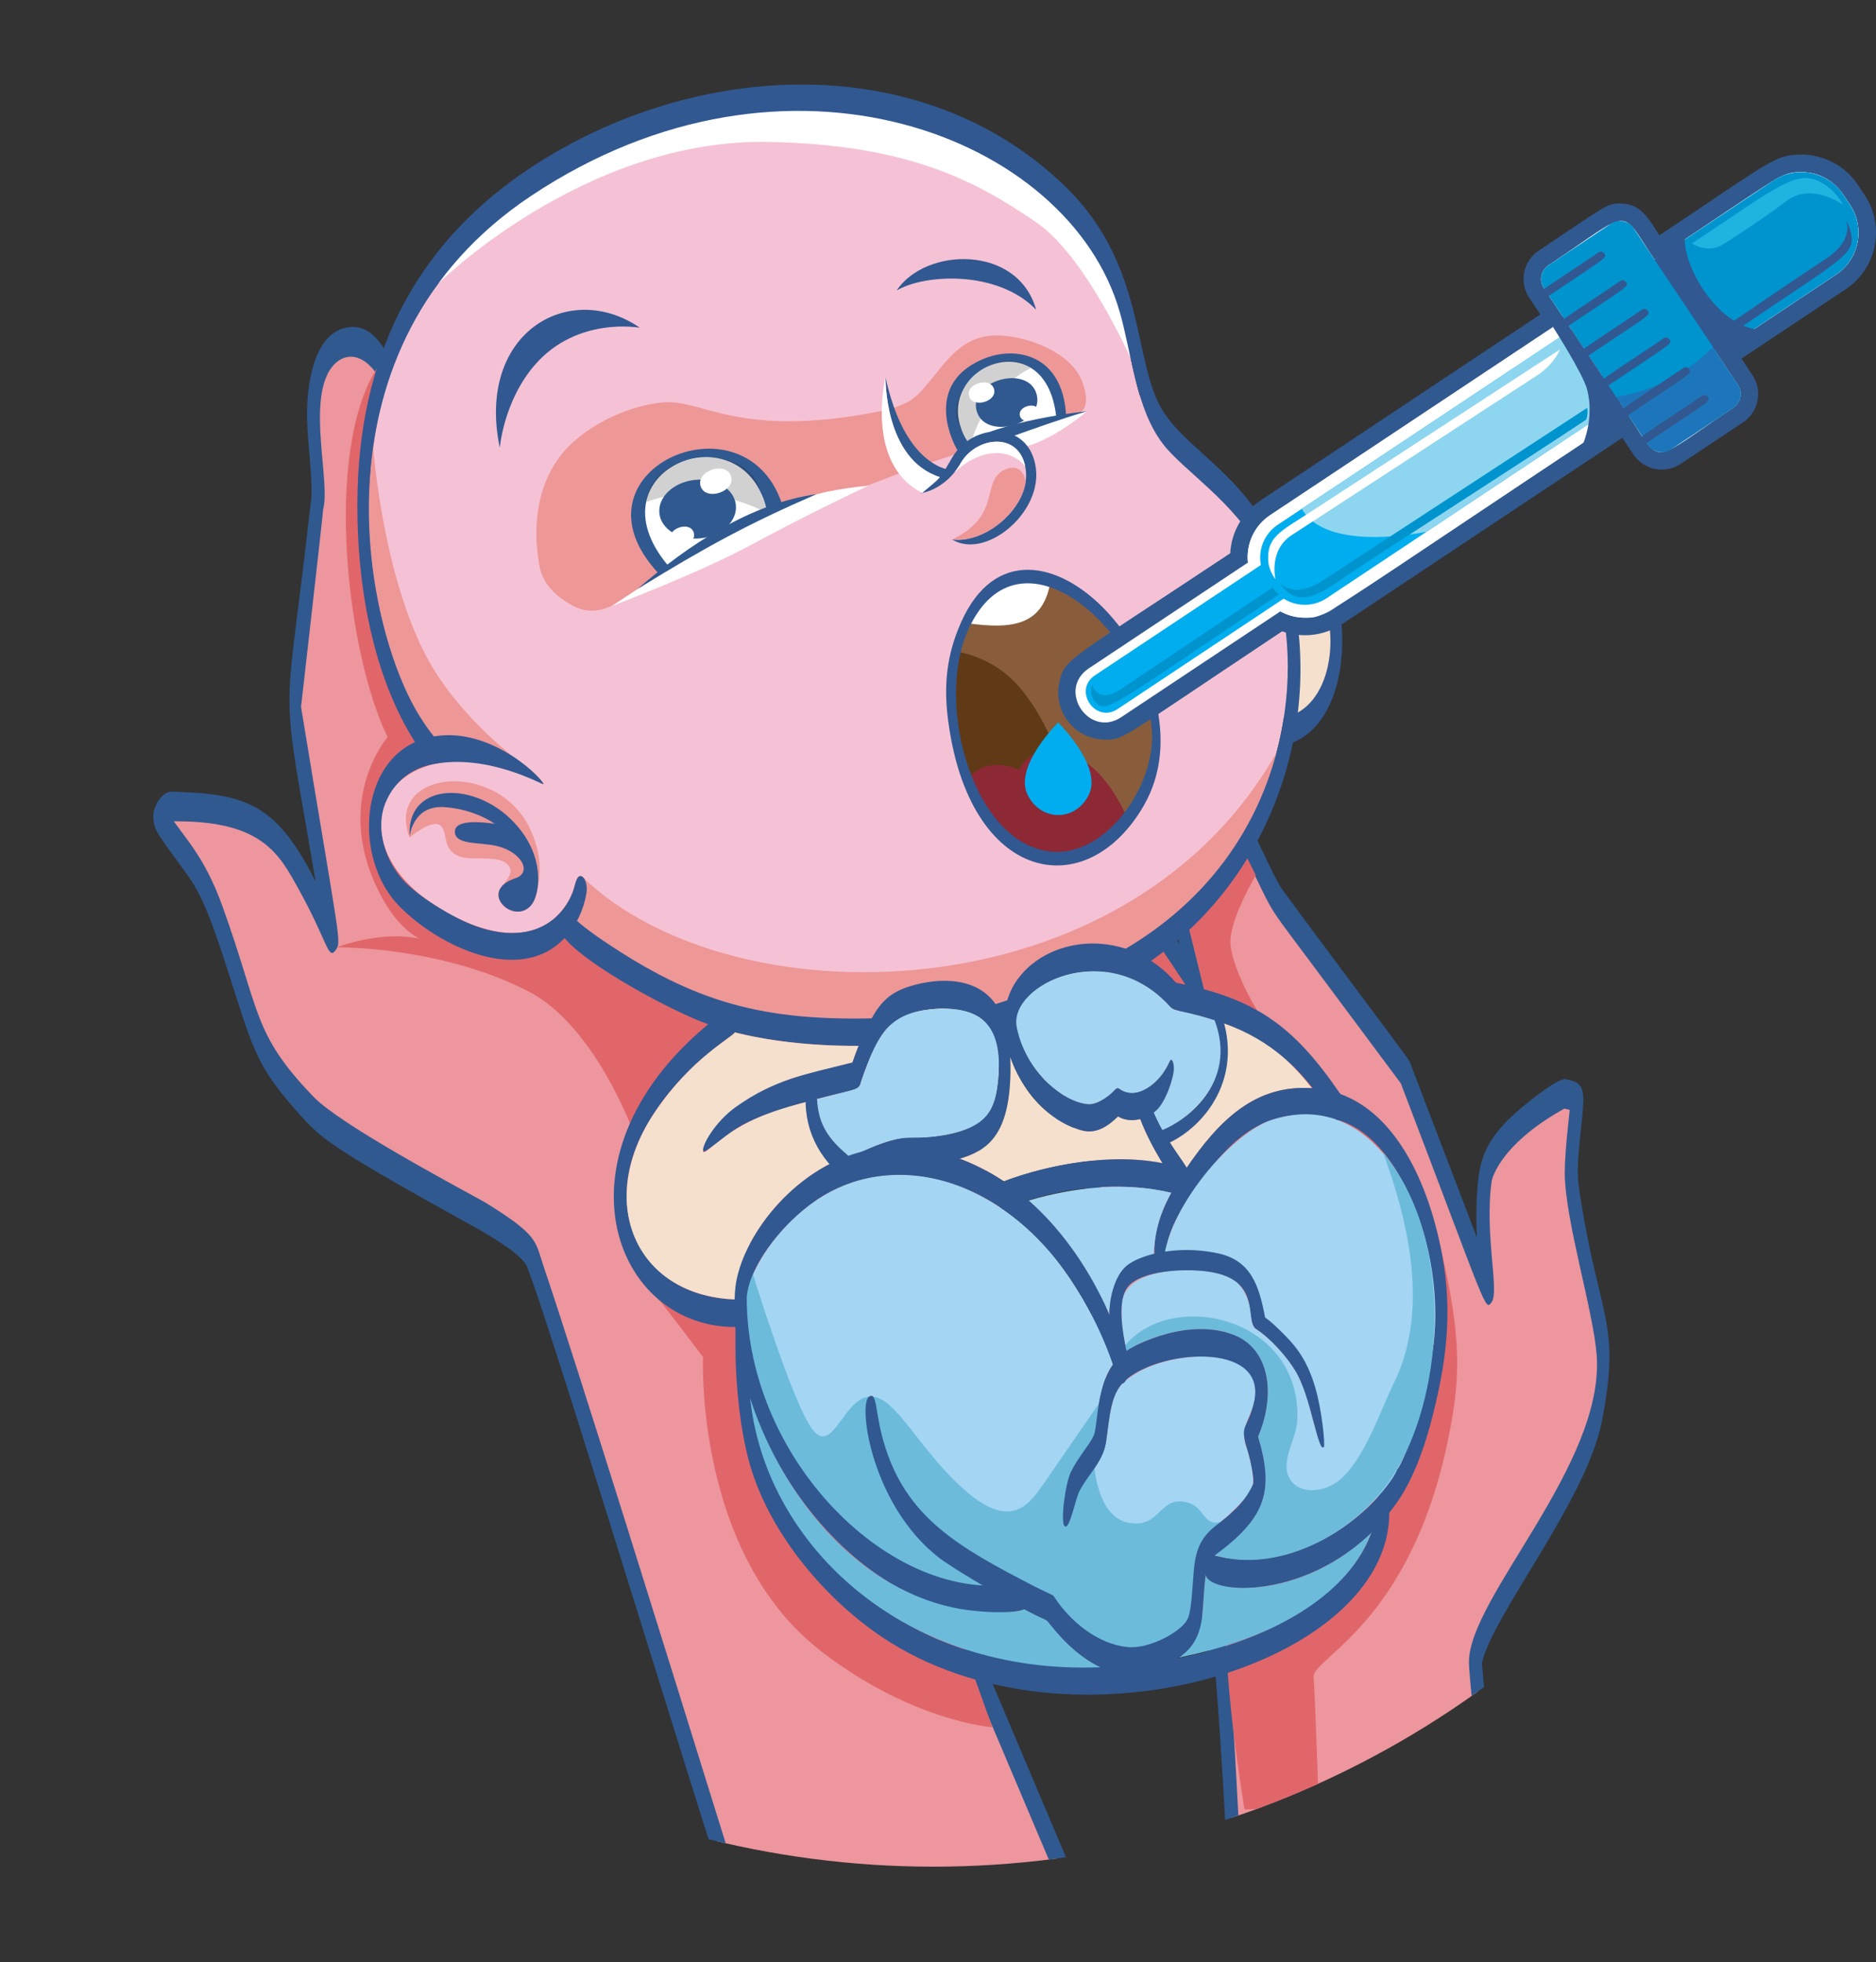 <?xml version="1.0" encoding="UTF-8"?><svg id="Layer_1" xmlns="http://www.w3.org/2000/svg" xmlns:xlink="http://www.w3.org/1999/xlink" viewBox="0 0 683.33 714.86"><rect x="0" y="0" width="683.33" height="714.86" fill="#333333" stroke="none"/><defs><style>.cls-1{fill:#fff;}.cls-2{fill:#f4e0cd;}.cls-3{fill:#1fb3e0;}.cls-4{fill:#1e1c1a;opacity:.2;}.cls-5{fill:#f5c2d5;}.cls-6{fill:#ee9797;}.cls-7{fill:#6cbbdb;}.cls-8{fill:#8ed6f0;}.cls-9{fill:#8d2835;}.cls-10{fill:#a4d5f2;}.cls-11{fill:#305990;}.cls-12{fill:#1d76bb;}.cls-13{fill:#ed969d;}.cls-14{fill:#00adee;}.cls-15{clip-path:url(#clippath);}.cls-16{fill:#895d3b;}.cls-17{fill:#315891;}.cls-18{fill:#603a17;}.cls-19{fill:none;}.cls-20{fill:#e1666a;}.cls-21{fill:#0094ce;}</style><clipPath id="clippath"><circle class="cls-19" cx="340.02" cy="340.02" r="340.02"/></clipPath></defs><g><g class="cls-15"><g><g><path class="cls-13" d="m572.3,427.44c-.02-10.21,2.67-26.56,1.89-27.4-.78-.83-4.57-1.68-4.57-1.68,0,0-26.25,14.28-28.62,30.36-2.13,14.5.5,36.8,1.03,41.04l-30.34-79.37-45.05-60.48c-5.46-5.15-18.83-50.45-37.92-45.06-7.07,1.99-11.19,12.86-3.68,34.31,6.8,19.45,4.3,14.45,14.59,56.27,0,0-2.75-12.29-11.37-26.8-9.12-15.37-11.9-20-17-16.73-4.93,3.16-15.68,14.69-8.5,33.6,12.73,33.5,23.73,52.27,9.19,28.93-17.62-28.3-42.8-18.22-21.23,22.81,9.74,18.54,11.24,12.56,9.14,96.23,0,0,1.34,42.43,11.22,58.28,8.01,12.85,30.81,23.25,32.72,27.38,1.91,4.13,7.34,110.34,7.34,110.34h97.87s-11.91-97.6-11.62-104.35c.54-12.26,31.89-56.74,40.21-76.43,4.19-9.92,6.02-28.05,6.29-33.42.59-12.05-11.58-52.46-11.61-67.82Z"/><path class="cls-11" d="m574.68,427.44c.02-9.08,1.78-18.75,2.03-26.01.25-7.31-2.94-7.4-6.31-8.28-2.89-.76-16.34,10.14-20.81,14.55-8.67,8.56-10.6,15.55-11.32,23.55-1.19,13.23-.17,26.78,1.49,39.94,1.32-1.75,2.65-3.5,3.97-5.25l-30.34-79.37c-.4-1.05-45.27-60.6-47.1-63.71-7.4-12.56-14.96-37.57-30.51-42.94-5.87-2.03-11.16.18-14.17,5.54-8.88,15.81,3.65,40.12,7.75,57.35.8,3.37,1.33,7.27,1.34,7.28,5.84,23.75,7.18,33.94,10.15,29.99,6.05-8.06-15.87-46.92-23.07-53.11-6.24-5.36-22.19,8.75-19.43,31.65,1.17,9.71,15.05,40.88,19.05,49.81.77-3.01,1.54-6.02,2.31-9.03.86.68.43.78-2.33-3.2-3.22-4.63-5.91-9.54-9.68-13.77-17.31-19.44-33.89-7.28-25.45,22.02,3.53,12.24,12.59,25.74,14.4,32.31,4.67,17.03-3.77,72.55,5.54,117.72,4.7,22.77,10.77,28.58,28.48,40.46,13.93,9.35,11.76,8.72,11.51,8.06-.3-.76-.53-2.46-.25-.6,1.37,9.26,3.89,53.06,3.77,50.97,3.53,59.16,2.43,61.48,5.48,61.48h97.87c4.4,0,1.93-7.91-4.93-67.77-4.19-36.51-4.32-41.27-4.34-41.19,3.72-17.37,38.1-59.27,43.71-88.14,7-36.05-.81-36.76-7.89-81.78-.33-2.1-.8-5.69-.87-7.25-.44-9.95-4.83-7.57-4.78-1.28.13,17.12,10.41,50.08,11.63,66.17,3,39.81-46.37,88.19-46.52,111.77-.06,9.06,10.6,96.44,11.71,105.51.76-2.28,1.53-4.56,2.29-6.84h-97.87c.79,1.8,1.58,3.6,2.38,5.4-6.11-119.42-5.86-113.91-12.57-118.83-17.27-12.69-27.33-15.48-32.54-32.93-9.65-32.32-4.35-62.36-5.81-108.2-.75-23.43-3.97-23.62-11.33-38.31-6.68-13.34-11.46-30.42,3.07-27.05,15.37,3.55,23.71,35.05,26.77,23.2,1.29-5.02-.23-5.72-8.16-24.57-1.68-3.98-8.31-19.85-9.49-24.29-2.32-8.71,2-17.03,8.25-21.26,1.76-1.19,2.9-1.27,4.58,0,3.08,2.31,17.84,25.7,21.3,40.93,1.37-1.82,2.74-3.63,4.1-5.45-2.32-9.43-4.64-18.87-6.96-28.3-.3-1.2.58,5.74.19.95-.92-11.3-9.3-31.21-10.85-39.75-3.17-17.41,8.05-19.71,18.33-10.22,8.02,7.41,11.99,18.23,16.69,27.79,4.99,10.15,4.13,8.41,19.18,28.63,38.08,51.13,31.97,43.01,31.76,42.45,31.62,82.73,30.75,83.48,33.21,80.2,2.99-3.98-2.69-24.85.06-44.26-.19,1.3,1.12-12.39,26.93-26.57-1.06.59.08-.05,2.83,1.31.78.48-1.18-1.06-1.11-4.14.14,2.64-2.01,16.06-2.03,26.69-.01,7.17,4.74,7.32,4.75,0Z"/></g><path class="cls-20" d="m457.4,318.87s-8.67,14.61-9.2,23.37c-.53,8.76,9.83,27.62,14.34,32.4,17.9,18.95,53.24,40.81,62.46,80.93,7.65,33.26,7.02,47.51,2.07,70.7-13.95,65.39-49.13,77.81-48.59,84.71.53,6.9,1.86,45.94,1.86,45.94,0,0-27.09,2.92-27.09,2.12,0-1.28-4.76-27.23-6.39-54.71,0,0,5.06-159.86,4.79-157.47-.18,1.64-32.74-62.57-42.37-94.92-4.43-14.87,9.59-12.66,9.59-12.66l22.97,34.54-12.66-51.36,23.37-13.42,4.86,9.82Z"/><g><path class="cls-2" d="m477.85,396.42c-20.27-1.3-33.29,11.02-45.63,29.02-7.04-10.48-9.52-14.55-11.96-20.16.29-.22,4.62-5.83,5.34-10.25.78-4.75,1.16-10.06.38-8.24-2.94,6.85-11.53,14.84-18.32,9.82-1.1-.81-1.52.81-4.43,2.93-4.54,3.32-7.28,3.9-14.53.04-12.53-6.63-17.79-19.85-18.62-26.99-1.14-11.92,28.05-30,52.36-9.49,4.58,3.86,3.71,4.42,6.34,4.98,26.13,5.53,37.48,13.49,49.07,28.34Z"/><path class="cls-7" d="m499.59,558.24c-10.04,26.94-42.07,39.92-70.25,45.63,10.54-7.33,8.12-17.25,9.83-30.04,1.63,6.52,34.3,9.68,60.42-15.59Z"/><path class="cls-17" d="m525.26,456.97c-5.11-27.56-19.25-58.81-47.41-60.55-20.54-1.32-33.73,11.44-46.12,29.74-6.56,9.73-13.03,22.09-10.81,33.82,1.5-.5,3.02-.7,4.6-.6-.02-3.47-1.11-2.69-.35-6.22h0c1.86-10.25,13.55-25.62,20.5-33.09,11.12-11.96,23.74-16.64,40.64-12.33,25.96,6.23,39.56,53.12,35.8,82.32-3.41,26.26-12.34,45.19-13.22,45.19,0,.41-5.17,7.83-5.42,7.83,0,1.82-25.39,29.75-57.01,24.43-.84-.14-3.69-.7-4.1-.9-3.59-1.17-3.81,4.74-3.19,7.21,1.93,7.73,41.41,9.16,66.86-22.61,0-.81,8.65-8.03,15.31-33.5,5.41-20.72,7.94-39.08,3.92-60.75Z"/></g><g><path class="cls-13" d="m270.92,403.98c-.43-4.53,14.04-25,14.49-40.13.56-18.66-19.64-56-19.64-56-42.8-69.38-39.59-65.84-40.55-87.75-2.03-46.36-28.85-42.31-29.83-9.02-.82,27.72-.79,5.53-6.62-29.63-6.49-39.15-32.63-32.3-26.85,27.13-13.41-45.54-12.15-37.52-15.72-55.97-4.31-22.31-13.34-29.62-20.45-27.79-18.91,4.88-8.13,51.41-10.08,58.03l-8.47,74.94,13.74,83.86c-1.67-3.93-10.62-24.52-19.77-35.98-10.14-12.7-40.01-11.82-40.01-11.82,0,0-2.84,2.63-3.1,3.75-.26,1.12,10.31,13.89,15.43,22.72,7.7,13.29,17.53,54.33,24.11,64.45,2.93,4.51,13.64,19.25,22.26,25.71,16.54,12.4,66.61,35.52,73.22,45.79,3.65,5.68,80.11,253.18,80.11,253.18l125.52-.52s-127.34-300.44-127.77-304.96Z"/><path class="cls-11" d="m273.29,403.98c-.04-.91-.17,1.38-.17,1.41,2.71-12.11,22.48-27.76,10.27-64.79-13.8-41.86-52.22-90.47-54.8-105.78-1.84-10.89.49-24.22-5.77-41.15-5.83-15.76-16.72-16.89-23.49-6.98-7.08,10.38-6.04,24.82-6.77,32.34-.2,2.09-.6,2.51.14.62,1.32.79,2.65,1.59,3.97,2.38-4.51-42.03-7.53-61.14-16.37-68.13-11.34-8.96-25.27,7.8-20.68,56.13,1.45-1.39,2.9-2.77,4.34-4.16-10.13-34.41-8.59-28.01-10.55-34.29-5.02-16.1-8.95-56.57-27.67-52.14-10.07,2.38-12.76,16.1-13.6,24.68-1.23,12.56,1.71,24.88,1.28,37.29-.16,4.6.99-9.16-.74,6.12-9.92,87.7-11.16,51.13,5.96,155.57,1.32-1.75,2.65-3.5,3.97-5.25-18.12-42.58-27.94-48.26-57.04-49.34-2.53-.09-4.37-.53-6.23,1.29-4.47,4.37-4.48,9.96-1.11,14.95,11.83,17.45,13.74,15.18,23.21,44.11,11.02,33.66,10.75,38.62,29.21,58.81,7.19,7.87,13.9,12.68,64.49,40.62,2.11,1.17,3.01-2.92,3.01-5.21-1,1.74-2.01,3.47-3.01,5.21,4.22,2.58,15.12,8.74,16.91,13.35,11.08,28.52,78.73,253.24,81.11,253.23l125.52-.52c3.31-.01,2.39-7.53,1.68-9.22-102.31-241.37-127.18-302.73-127.16-302.58-.79-6.64-5.45-4.43-4.58,2.87.84,7.05,127.56,305.4,127.54,305.36,1.2,2.84.51,3.84,2.52-7.23l-125.52.52c2.89,3.76,5.4,13.33-14.63-51.18-11.09-35.72-48.77-157-60.7-192.07-2.93-8.61-1.53-10.77-21.43-22.95-2.38-1.46-3.01,4.1-3.01,5.21,0,.04.11-.19,3.01-5.21-12.31-6.8-52.58-28.3-62.21-38.31-22.37-23.25-19.19-30.7-33.24-69.61-6.68-18.5-13.72-24.54-20.83-35.28-.57-.87-1-1.91.3,2.93-.94,5.18-1.14,4.15.47,2.37.63-.69,1.23-.74.3-.72,34.23-.86,40.41,11.7,47.8,25.06,10.16,18.37,10.52,25.47,13.12,22.01,2.45-3.27,1.89-1.22-12.36-88.17-.72-4.38-.37,1.79-.26.8.2-1.78,8.48-74.36,8.2-73.36,2.72-9.84-5.63-38.34,2.55-50.94,3.7-5.71,10.54-7.14,16.62,1.05,6.86,9.23,6.87,22.01,11.84,39.34,2.35,8.21,2.78,7.87,3.08,8.88l8.07,27.41c1.6,5.45,4.92,1.96,4.34-4.16-4.7-49.43,12.92-52,19.38-35.76,3.5,8.8,7.59,44.99,8.51,53.51.22,2.06,4.34,11.17,5.42-8.09.39-6.85.26-14.04,3.83-20.18,2.48-4.27,7.29-7.15,11.95-4.34,8.97,5.39,9.41,26.41,9.94,36.26.77,14.36,2,16.84,11.42,33.64,18.45,32.93,42.65,66.25,47.84,95.73,3.06,17.33-14.41,35.36-13.96,46.07.35,8.22,5.01,6.22,4.75,0Z"/></g><path class="cls-20" d="m139.88,143.01l-2.63-8.8c-19.59,31.14-10.64,104.72,3.94,134.34,0,0-21.06,24.11-1.76,58.97,6.41,11.59,13.43,14.47,13.43,14.47-14.39-3.13-30.1,3.11-30.1,3.11,0,0,38.06-.41,69.98,16.21,23.9,12.45,37.81,50.67,37.81,50.67l-2.36,20.33s1.23,28.73,7.21,35.56c5.98,6.82,20.68,26.55,20.68,26.55,0,0-3.2,71.6,43.25,107.33,33.09,25.46,62.11,27.49,62.11,27.49l-19.17-53.74,28.06-119.97-117.52-307.28-112.94-5.25Z"/><path class="cls-5" d="m465.28,214.97c-4.31-3-6.82-8.27-5.83-13.78-1.83-3.35-4.25-6.75-5.34-8.24-10.2-13.86-24.19-22.96-30.57-31.31-13.23-17.32-9.81-41.54-22.85-65.78-16.23-30.16-65.17-61.22-126.46-54.22-53.44,6.11-110.41,37.5-130.92,90.99-17.19,44.85-7.6,108.93,14.75,135.7,21.37-3.4,40.06,16.05,39.92,17.28-.11.93-6.49-5.24-20.33-7.5-40.99-6.69-51.73,28.8-21.9,49.86,17.95,12.66,40.81,18.91,51.59-.13,2.57-4.9,2.39-9.92,4.71-8.47,3.8,2.38.27,12.1-1.89,16.09,7.88,7.08,21.52,14.8,30.9,19.73,15.46,8.13,32.78,16.35,74.97,15.82,3.08-.04.11.1,5.61-5.94,6.47-7.09,21.88-9.37,31.61-6.39,7.03,2.15,8.95,7.38,9.59,7.07.05-.02.44-.14,1.57-.51,3.74-1.21,1.59.02,4-4.79,6.59-13.16,25.03-20.51,41.61-14.82,61.13-36.26,64.31-101.38,55.26-130.66Zm-271.47,114.33c-6.16,8.53-20.35-4.59-6.06-9.36,2.83-.94,3.14-3.19,2.35-5.87-1.55-1.7-4.93-4.87-9.31-5.89-6.09-1.42-15.09-.24-15.11-5.17-.02-4.42,9.25-3.66,14.55-2.87-4.49-3.05-10.83-5.5-18.18-6.07-11.75-.92-12.85,10.65-12.85,10.65-1.35-21,26.8-20.54,40.75-1.83,8.63,11.56,6.24,23.13,3.85,26.43Z"/><path class="cls-5" d="m459.9,199.38c-8.98-17.1-18.29-24.85-23.71-29.45-11.94-10.16-14.71-17.69-21.15-26.28,0,0,.2,14.98,8.19,25.63,6.72,8.96,38.53,32.66,39.47,65.73.12,4.13.31,28.61,4.97,26.51,0,0,4.9-24.19-.94-45.67-5.95-3.14-8.93-10.04-6.84-16.48Z"/><path class="cls-6" d="m212.05,319.37c55.78,54.26,205.67,51.15,256.94-52.8,0,0,1.02,23.92-17.89,47.6-20.73,25.95-37.93,36.99-37.93,36.99,0,0-17.5-5.23-24.86-1.31-7.36,3.91-17.98,13.44-17.98,13.44l-2.25,6.02h-6.2s-11.59-6.37-22.5-6.02c-17.34.55-14.78,2.64-22.1,14.59-17.65.04-73.55-7.13-110.34-40.22l5.1-18.28Z"/><path class="cls-6" d="m149.19,305.14c-9.22-24.52,31.46-28.71,43.71-3.55,7.75,15.91.91,27.71.91,27.71,0,0-14.13-1.09-11.82-4.98,2.32-3.9,5.89-6.46,2.73-9.56-3.16-3.11-11.89-1.44-15.96-2.38-8.52-1.96-5.12-9.32-8.41-11.7-3.29-2.38-11.17,4.47-11.17,4.47Z"/><path class="cls-17" d="m149.21,304.7s1.1-11.57,12.85-10.65c7.35.57,13.7,3.02,18.18,6.07-5.3-.79-14.57-1.55-14.55,2.87.02,4.94,9.02,3.75,15.11,5.17,9.29,2.17,13.13,9.71,6.96,11.77-14.29,4.77-.1,17.89,6.06,9.36,2.39-3.3,4.77-14.87-3.85-26.43-14.05-18.83-42.09-19.07-40.75,1.83Z"/><g><path class="cls-17" d="m464.68,192.6c-2.24-.59-4.54-.97-6.86-1.11,1.51,1.6,2.6,2.93,3.4,4.97.9-1.49,2.08-2.8,3.45-3.87Z"/><path class="cls-17" d="m484.89,210.84c-1.1,1.75-2.57,3.24-4.3,4.37,7.35,14.55,5.08,40.54-11.26,45.86-.26,1.23-.71,2.4-1.31,3.48.32,2.51-.16,4.94-1.26,7.09,22.23-3.87,26.61-39.51,18.13-60.79Z"/></g><path class="cls-17" d="m272.03,478.63c-1.97-5.82,1.55-5.16-3.02-5.21-33.58-.23-49.93-29.8-35.54-59.5,11.41-23.59,33.44-36.34,34.19-37.83,1.51-2.93.31-10.13-1.97-8.66-2.69,1.73-5.27,3.67-7.75,5.73-59.21,49-33.52,114.01,13.93,110.13-.24-1.5-.21-3.06.16-4.66Z"/><path class="cls-17" d="m506.03,551.22c0,55.52-116.58,90.89-184.71,45.19-20.57-13.79-40.18-36.92-47.71-61.32-8.16-26.46-6.71-72.49-1.19-65.71,2.21,2.63.19,9.09.19,13.94,0,.04,0,.16-.01.2-.56,11.92,0,17.25,0,18.48,2.59,43.38,29.83,76.79,65.55,93.7,55.41,26.22,149.38,6.07,162.37-40.33,2.12-7.47.44-11.42,2.95-12.27h0s0,0,0,0c2.68-.97,2.78,5.25,2.55,8.13Z"/><path class="cls-17" d="m219.68,342.68c-2.78-1.88-10.19-7.12-12.09-9.9-2.24-3.22-5.1,5.32-1.95,8.95,8.24,10.08,39.16,26.72,52.3,31.42,17.72,6.28,39.23,8.12,57.87,7.84,1.59-3.57,3.54-7.33,5.66-10.11-43.82,1.47-68.6-5.83-101.79-28.21Z"/><path class="cls-2" d="m363.39,395.06c-.99,8.24-3.53,13.38-11.89,16.46-5.86,2.17-13.19,3-18.39,2.91-6.36-.12-10.79,1.38-19.41,5.2-23.4,5.99-45.41,30.65-46.08,53.75-36.49-1.45-50.96-35.98-29-68.38,13.51-19.92,28.04-26.94,29.04-28.9,11.34,2.88,26.66,4.98,45.09,4.92-.81,2-1.56,4.02-2.25,6.07-5.45,1.37-13.92,3.58-19.23,4.98-20.6,5.44-35.54,25.75-35.16,27.24.71,2.75,7.19-9.88,33.21-16.76,25.11-6.65,23.22-5.11,24.39-8.68,1.84-5.12,4.23-12.17,8.19-17.75,7.55-10.64,30.27-11.15,36.93-3.78,5.55,6.15,5.44,15.36,4.56,22.72Z"/><path class="cls-17" d="m368.07,390.65c-.38,23-8.53,28.56-18.46,31.5-10.02,2.97-15.65,1.83-19.79,2.2-12.05,1.06-15.75,8.51-17.43,2.86-.65-2.19-.63-6.73,1.27-7.57,3.66-1.83,10.74-4.52,15.82-5.22,1.06-.15,23.66,1.45,30.86-9.39,3.94-5.94,6-24.38-1.51-32.7-6.64-7.36-29.36-6.88-36.93,3.78-4.82,6.79-8.17,17.71-8.19,17.75-1.13,3.52-.37,2.4-16.11,6.5-6.53,1.7-19.87,4.95-29.04,10.54-5.26,3.21-12.1,9.72-12.44,8.4-.52-2.02,4.35-10.65,11.97-16.07,14.16-10.08,25.57-11.9,42.42-16.15,1.82-5.41,4.34-11.36,6.99-16.1,3.46-6.15,6.89-9.49,13.9-11.66,10.94-3.38,24.47-3.29,31.22,6.48,5.01,7.24,5.6,16.14,5.46,24.85Z"/><path class="cls-10" d="m363.39,395.06c-.99,8.24-3.52,13.38-11.89,16.46-5.86,2.17-13.19,3-18.39,2.91-6.36-.12-10.81,1.38-19.41,5.2-.53.32-1.01.65-1.39,2-4.45.25-2.33.23-4.02-1.21-6.59-5.56-10.41-11.32-10.69-20.04,15.78-4.11,15.21-3,16.24-6.88,5.9-17.06,10.23-25.16,27.78-25.97,16.05-.73,24.31,6.24,21.77,27.54Z"/><path class="cls-17" d="m315.81,421.42v5.79h-6.43c-.38,1.25-1.12,2.78-2.15,1.91-11.02-9.3-15.19-20.93-13.41-34.13.79-5.86,4.61-3.32,3.84,2.4-.18,1.38-.02,3.57-.06,3.23.55,7.36,2.63,12.97,10.69,19.78,1.69,1.43-.44,1.46,4.02,1.21l3.51-.2Z"/><path class="cls-17" d="m358.64,366.78c2.26,1.97,4.21,4.76,5.5,8.54,1.3-.38,1.71-.51,3.85-1.17-.5-3.82.47-7.5,2.34-10.87-7.42,2.49-8.45,2.8-11.69,3.5Z"/><path class="cls-2" d="m480.59,215.21c-4.43,2.88-9.98,2.99-14.51.28,3.54,14.88,3.66,30.73,1.59,46.04,17.65-3.86,20.7-30.89,12.91-46.31Z"/><path class="cls-17" d="m434.13,433.94c-.45,1.76-1.89,3.51-3.06,1.71-6.34-9.41-12.63-18.98-16.43-29.66-2.25-6.27,1.72-10.9,3.1-7.05,8.05,22.46,18.6,26.43,16.38,35Z"/><g><path class="cls-16" d="m366.79,210.01c-11.78,3.72-28.47,28.89-16.11,68.51,21.51,68.93,79.58,23.79,69.46-19.72-6.72-28.9-30.64-55.97-53.36-48.79Z"/><path class="cls-1" d="m368.36,211.11c7.97-2.19,13.93.26,14.35.26-2.5,16.48-13.85,18.01-30.35,15.66,4.53-9.03,10.8-14.5,16-15.93Z"/><path class="cls-18" d="m371.86,250.96c9.54,11.57,12.98,23.79,12.98,23.79,0,0-4.18,9.09-13.52,11.14-4.83,1.06-11.24,2.69-16.3,4.01-6.95-14.98-11.04-35.05-7.19-52.55.07.01,13.75,1.15,24.02,13.61Z"/><g><path class="cls-9" d="m352.65,284.22c4.41-6.32,11.63-6.64,18.72-3.62,3.84-10.67,27.07-12.84,39.32,18.42-20.88,26.76-46.27,16.32-58.03-14.81Z"/><path class="cls-9" d="m352.51,284.27c-.14-.36,5.22-9.24,18.77-3.85.4-.95,3.08-6.46,10.8-7.03,17.52-1.28,29.26,25,28.7,25.72-21.21,27.18-46.73,15.71-58.28-14.84Zm18.99-3.62c-.19.53-11.82-6.18-18.69,3.59,11.91,31.45,37.4,40.73,57.71,14.76-12.87-31.81-35.49-28.29-39.02-18.35Z"/></g><path class="cls-17" d="m345.34,262.31c7.65,59.43,50.37,67.42,71.27,31.19,26.96-46.7-42.3-121.34-66.55-66.77-5.27,11.85-6.37,22.85-4.73,35.59Zm7.33-32.89c18.4-40.72,64.32.27,66.9,36.72,1.39,19.73-15.92,44.61-34.85,44.19-29.72-.66-44.52-53.32-32.05-80.91Z"/></g><path class="cls-17" d="m233.07,119.4s-22.73-4.25-38.15,13.42c-11.49,13.16-12.87,30.32-12.87,30.32-8.74-41.96,25.33-61.45,51.02-43.74Z"/><path class="cls-17" d="m326.56,105.86c10.46-6.2,37-7.38,50.85,6.98-6.58-23.68-40.2-22.95-50.85-6.98Z"/><path class="cls-6" d="m334.6,143.47c8.89-9.14,13.85-21.3,28.63-21.27,10.44.02,26.69,6,30.83,16.52,2.39,6.07,2.13,11.12-1.84,11.96-6.79,1.42-19.55,7.78-25.51,9.38-12.57,3.36-31.76,9.44-44.16,14.31-24.29,9.55-37.8,11.04-62.18,22.41-26.87,12.54-36.98,32.15-52.2,23.63-5.78-3.23-10.5-7.68-11.71-14.4-2.51-13.98-.88-28.18,7.01-39.08,7.95-10.98,24.27-19.02,37.8-20.32,14.78-1.41,27.35,13.38,78.56,3.36,10.73-2.1,13.22-5.17,14.77-6.5Z"/><path class="cls-6" d="m135.91,162.64s3.55,50.19,21.62,80.45c11.83,19.82,31.59,34.32,31.59,34.32-1.58-1.83-24.9-5.52-36.79-9.44,0,0-11.57-22.84-16.42-43.06-4.86-20.22,0-62.26,0-62.26Z"/><path class="cls-1" d="m159.27,103.61s53.4-53.21,120.65-51.91c52.32,1.01,76.46,14.98,97.48,29.26,19.76,13.42,37.83,57.01,37.83,57.01,0,0-6.09-49.21-30.38-66.01-24.3-16.79-55.3-41.77-113-34.02-57.7,7.75-61.57,15.5-79.66,29.71-18.08,14.21-32.93,35.95-32.93,35.95Z"/><path class="cls-17" d="m407.82,113.48c4.46,15.49,5.87,35.27,15.72,48.17,7.49,9.8,25.63,20.75,35.91,39.54.45-2.52,1.6-4.83,3.24-6.7-13.05-24.72-33.95-32.57-41.18-48.61-8.62-19.14-5.73-51.12-33.67-78.13-51.74-50.03-134.71-46.34-194.93-6.42-39.14,25.94-61.14,64.7-62.65,116.66-.87,30.31,4.25,65.31,20.14,91.13,2.8,4.57,2.68,4.68,4.77,6.85,2.06,2.14,5,.75,5.47-.55,1.81-4.96-.59-2.61-8.28-15.31-20.07-33.09-40.58-134.38,41.16-188.8,93.39-62.19,196-21.5,214.29,42.18Z"/><path class="cls-17" d="m465.28,214.97c9.09,29.41,5.79,94.45-55.26,130.66-10.22,6.09-6.99.94,4.99,7.26,48.59-31.08,66.1-88.86,55.88-135.63-2.05-.34-3.96-1.14-5.61-2.29Z"/><path class="cls-17" d="m145.47,330.16c14.12,14.4,43.78,28.97,60.18,11.58,4.17-4.42,6.93-10.24,7.94-16.23.92-5.41-3-9.67-4.22-2.74.4-2.37-.05.52-.88,2.58-5.25,12.8-19.23,19.34-38.96,10.51-7.48-3.35-19.13-10.61-23.81-16.53-5.66-7.17-8.46-16.77-5.89-25.28,2.88-8.53,9.27-13.87,17.39-15.56,20.85-4.33,41.24,8.1,40.75,7.12-2-3.97-22.8-23.3-44.2-16.25-23.03,7.52-25.16,43.63-8.31,60.79Z"/><path class="cls-11" d="m239.58,208.58c3.51,3.82,7.13,1.95,21.57-3.15,14.45-5.11,27.33-11.58,23.43-22.6-14.21-40.16-78.91-11.09-45,25.75Z"/><path class="cls-1" d="m243.17,205.83c6.41,7.7,4.6,1.12,16.97-3.25,12.38-4.38,21.44-8,18.93-17.7-9.31-36.03-64.63-13.58-35.9,20.95Z"/><path class="cls-4" d="m235.4,182.83c1.87-18.77,35.13-22.16,41.1-5.28,1.3,3.67,1.81,5.28,3.43,9.7-8.63-4.83-25.95-11.04-44.53-4.41Z"/><path class="cls-11" d="m240.18,187.07c.68,5.87,7.45,9.91,15.14,9.03,7.7-.89,13.38-6.36,12.71-12.23-.68-5.87-7.46-9.91-15.15-9.02-7.69.89-13.37,6.36-12.69,12.23Z"/><path class="cls-1" d="m255.24,177.25c1.96,5.55,12.96,1.66,10.99-3.89-1.96-5.55-12.96-1.66-10.99,3.89Z"/><path class="cls-1" d="m244.25,196.87c1.5,4.25,9.91,1.27,8.41-2.97-1.5-4.25-9.91-1.27-8.41,2.97Z"/><path class="cls-5" d="m292.47,182.83c-24.53,8.19-26.39,10.55-57.86,29.73,22.49,2.62,49.11-6.93,57.86-29.73Z"/><path class="cls-1" d="m222.88,220.75c22.17-14.79,47.48-30.32,72.34-39.93,6.59-2.55,21.09-3.89,21.09-3.89,0,0-20.8,9.71-42.42,21.4-19.79,10.7-51.01,22.42-51.01,22.42Z"/><path class="cls-11" d="m297.38,180.04c-23.95,3.31-46.91,18.65-65.16,34.52,25.01-15.39,40.26-23.69,65.16-34.52Z"/><path class="cls-11" d="m388.29,150.83c.29,4.19-2.82,5.27-13.85,10.91-11.04,5.64-22,9.6-26.3,1.18-4.3-8.42-8.18-24.89,10.49-32.33,11.51-4.59,28.18-1.46,29.66,20.25Z"/><path class="cls-1" d="m384.68,151.4c.96,8.05-1.9,3.32-11.35,8.15-9.46,4.83-16.62,8.13-20.92,1.26-15.97-25.51,27.98-45.48,32.27-9.41Z"/><path class="cls-4" d="m375.5,134.05c-12.06-9.34-32.55,8.29-25.97,21.18,1.43,2.8,2.09,4,3.79,7.4,1.97-7.75,7.96-21.37,22.18-28.59Z"/><path class="cls-11" d="m377.57,143.59c3.08,11.03-18.75,17.13-21.83,6.1-3.08-11.02,18.75-17.13,21.83-6.1Z"/><path class="cls-1" d="m362.07,141.74c1.28,4.59-7.8,7.13-9.08,2.54-1.28-4.59,7.8-7.12,9.08-2.54Z"/><path class="cls-1" d="m378.47,149.61c.98,3.51-5.97,5.45-6.95,1.94-.98-3.51,5.97-5.45,6.95-1.94Z"/><path class="cls-5" d="m343.75,167.54c18.49-9.86,20.92-9.63,49.64-17.42-11.05,14.76-31.48,24.93-49.64,17.42Z"/><path class="cls-1" d="m366.71,160.04c12.71-6.72,14.29-6.56,29.19-10.21-6.68,5.85-26.08,18.67-29.19,10.21Z"/><path class="cls-11" d="m348.83,165.29c3.52-9.3,37.68-14.54,47.07-15.45-18.54,5.42-42.77,15.41-47.07,15.45Z"/><path class="cls-11" d="m335.42,179.69c3.78-2.92,5.42-4.06,6.92-5.87-20.36-6.52-19.78-36.39-19.78-36.39,5.72,26.4,17.38,32.15,21.85,33.4.64-1.05,1.37-2.32,2.31-3.95,7.56-13.25,28.47-13.82,30.62,3.92,2.19,18.09-23.13,36.73-34.04,22.51-5.68-7.4-4.85-8.48-7.87-13.62Z"/><path class="cls-5" d="m335.42,179.69s8.9-1.11,14.52-10.97c5.63-9.86,21.96-11.83,23.7,2.52,2.51,20.73-37.2,40.76-38.22,8.45Z"/><path class="cls-1" d="m349.94,168.72c-.73,1.27-1.51,2.4-2.32,3.4,10.41-9.63,20.89-8.46,25.81-2.17-2.55-12.92-18.05-10.77-23.5-1.22Z"/><polygon class="cls-1" points="344.25 175.49 344.24 175.5 344.25 175.49 344.25 175.49"/><path class="cls-6" d="m367.33,170.62c3.05-.93,5.78.84,6.24,5.06-1.43,9.69-13.71,22.23-26.52,20.74,18.95-9.18,9.26-22.43,20.28-25.8Z"/><path class="cls-1" d="m342.34,173.82c-1.43,1.73-5.49,4.87-6.4,5.78-21.09-10.72-13.38-42.17-13.38-42.17,0,0-.58,29.87,19.78,36.39Z"/><g><g><path class="cls-10" d="m457.28,507.58c0,8.02-6.62,11.41-2.95,20.51.86,2.62,2.79,10.35,1.95,12.98.01-.04-.78,4.88-13.53,14.84-9.57,7.45-7.2,15.78-9.1,29.61,0,.04-.16,1.04-.16,1.08,0,6.8-11.39,11.55-17.94,13.27-9.53,2.64-24.31-6.81-31.66-18.3-.23-.35-36.57-17.95-47.42-29.94-20.33-22.44-14.96-45.9-19.88-42.83-3.29,2.06-.5,13.72.41,17.47,8.25,33.99,28.59,43.94,40.13,50.81-62.24-4.63-92.04-85.55-84.11-109.77,4.02-11.12,14.11-24.08,26.86-31.72,27.92-16.74,60.89-4.54,82.12,19.97,14.79,17.07,23.32,39.84,23.32,41.29.42,1.3-3.56.79-6.18,22.24-.95,7.62-5.05,8.79-9.07,17.12-2.08,4.29-3.95,18.72-2.19,19.82,1.77,1.11,3.76-9.73,5.29-12.78,2.69-5.38,7.74-9.99,9.33-16.22.97-3.79,1.2-11.37,3.18-17.63,0-.01,0-.01,0-.02,0,0,0,0,0,0,0-.04.39-1.09.59-1.53,6.53-14.82,52.11-21.28,51-.3Z"/><path class="cls-2" d="m423.35,423.72c-17.99-3.69-41.06.38-57.71,6.66-5.31-3.54-10.72-6.25-16.04-8.23,10.25-3.04,18.08-8.85,18.46-31.5.16-10.35-1.51-5.25,5.39,5.38,7.83,12.09,19.88,16.48,23.51,16.19,3.91-.32,7.49-2.73,10.27-5.5,2.47,1.49,5.34,1.66,8.04.96,2.18,5.64,4.97,10.92,8.07,16.04Z"/><path class="cls-17" d="m431.08,435.64c-.61.16-27.69-9.94-63.91,4.22-.1.04-4.72-8.24-2.75-9.01,19.14-7.53,47.08-12.12,66.96-4.88,2.47.89,2.22,9.03-.3,9.67Z"/></g><path class="cls-7" d="m273.25,461.06s15.45,50.55,22.77,59.82c7.32,9.27,11.09-11.19,20.57-12.09,9.48-.9,17.82,19.24,34.98,34.21,17.16,14.97,23.65,4.65,29.22-3.4,5.57-8.06,23.28-33.76,23.28-33.76-2.2,15.8-4.21,18.69-5.54,27.09,0,0,.7,19.45,12.35,21.77,11.65,2.32,11.08-9.15,20.53-7.59,7.69,1.26,6.38,8.99,13.12,7.37,6.74-1.61,2.11,3.74,2.11,3.74,0,0-7.24,5.72-7.26,10.01-.02,4.29-1.77,24.98-4.91,26.37-3.14,1.39-25.67,13.39-30.4,9.24-4.73-4.14-22.3-16.07-25.6-19.91-3.3-3.84-12.73-2.9-12.73-2.9,0,0-35.35-5.54-48.45-12.8-13.1-7.26-33.89-36.97-39.46-54.22-5.57-17.26-7.75-35.99-8.35-43.23-.6-7.24,3.77-9.74,3.77-9.74Z"/><path class="cls-17" d="m410.72,501.02c0,.63-.87,2.97-1.97,3.03-1.52.09-2.13-2.81-3.43-7.17-22.22-62.78-72.56-81.03-105.45-61.3-13.35,8-27.07,24.95-27.87,37.15,0,60.95,55.68,114.19,101,103.59,2.59-.61,3.29,9.27,0,9.97-52.25,12.21-109.2-55.77-105.25-115.95,1.13-17.14,18.95-42.35,43.47-50.02,30.17-9.39,72.77,8.63,94.74,62.93,1.74,4.3,5.54,13.58,4.75,17.77Z"/></g><g><path class="cls-10" d="m426.58,434.54c-4.21,7.77-6.05,13.92-6.58,25.4-.04.01-11.96,4.91-12.91,8.11-1.16,3.91-3.09,6.55-3.02,10.71-6.81-15.39-16.63-30.22-29.37-41.41,16.6-4.91,35.27-6.88,51.89-2.82Z"/><path class="cls-10" d="m522.11,490.06c-3.41,26.26-12.34,45.19-13.22,45.19,0,2.58-24.91,39.53-66.44,31.39,19.16-14.07,21.52-23.89,15.78-43.31,10.65-24.56-2.35-44.63-30.93-37.98-15.36,3.58-16.76,7.86-17.05,6.47-1.13-5.01-1.95-10.81-1.72-15.75,0-16.03,31.17-14.77,39.16-10.89,4.97,2.41,7.45,8.01,8.01,13.54.57,6.73,1.1,3.76,7.25,9.77,8.04,7.87,10.87,13.49,13.21,21.14,1.85,6.06,4.68,18.72,6.02,17.55-1.75-19.12-6.13-35.87-21.83-46.91-.41-3.57-3.66-11.73-5.11-14.93-1.44-3.19-12.02-7.56-14.54-8.1-5.9-1.26-10.47-1.09-16.55-.26,3.67-20.29,25.54-44.55,38.86-48.92,42.14-13.87,64.1,43.21,59.1,81.99Z"/><path class="cls-7" d="m503.76,419.84c9.5,25.74,16.8,57.85,3.99,83.97-5.35,10.9-10.74,27.98-20.15,35.63-5.13,4.17-15.28,5.62-18.37-1.85-2.45-5.91,3.02-13.85,3.3-20.05,1.71-37.43-45.1-48.33-62.66-27.47.22,1.07.41,1.89.46,2.1,7.77-5.42,25.09-10.94,38.48-6.12,14.58,5.25,15.48,23.28,9.42,37.26,1.56,5.28,2.98,11.68,2.72,17.18-.8,16.53-19.7,25.81-18.43,26.15,24.32,7.02,52.9-9.04,65.99-30.76,17.86-29.87,21.1-84.62-4.74-116.06Z"/><path class="cls-17" d="m482.18,527.2c-2.11,2.02-4.57-18.1-10.16-27.51-3.2-5.39-9.09-12.04-14.4-15.48-4.65-3.01,2.82-18.36-18.17-21.04-8.4-1.07-23.49-.31-28.49,5.49-4.27,4.97-2,17.12-.62,23.53.56,2.39,2.13,6.67-.08,9.62-3.58,4.77-6.1-17.13-6.19-23.03-.07-4.16,1.37-13.85,6.55-17.87,4.98-3.87,18.26-7.47,32.92-4.34,11.91,2.55,15,11.32,17.27,23.39,2.03,1.43,3.87,3.2,5.63,4.92,4.6,4.5,9.37,9.44,12.66,20.67,2.43,8.29,3.68,21.1,3.09,21.66Z"/></g><g><path class="cls-17" d="m456.59,539.86s0,0,0,.01c-.19.8.03-.88,0-.01Z"/><path class="cls-7" d="m400.94,607.37c-71.55,2.95-121.04-44.11-127.45-95.96-.36-2.81-.41-2.49.35-.24,11.72,34.6,39.65,69.17,76.96,75.13,6.35,1.01,17.38,1.75,22.37-.06,2.08,1.11,6.46,3.37,8.66,4.16,3.58,5.59,11.31,13.49,19.12,16.96Z"/><path class="cls-17" d="m442.45,566.64c-1.45,1.31-2.58,1.83-3.29,7.18-2.19,16.38,2.14,27.92-21.21,35.3-11.13,3.52-22.71-3.57-30.75-12.02-11.04-11.62,1.4-2.01-20.89-14.65-4.03-2.29-19.12-11.01-24.19-14.91-24.74-19.07-29.69-56.15-25.54-58.74,2.97-1.86,2.13,5.71,5.27,16.44,7.97,27.64,27.34,38.42,54.87,52.65,5.44,2.8,6.73,3,7.16,3.68,5.72,8.94,15.93,17.47,26.98,18.48,8.14.75,20.4-6.12,21.92-10.73.44-.93.79-3.31.87-3.8,1.88-13.68-.45-22.17,9.1-29.61,5.82-4.55,10.38-8.19,13.53-14.87,1.06-1.18-1.05-10.04-1.79-12.45-3.16-10.17-.38-6.97,2.2-17.38,5.76-23.34-36.7-19.58-47.94-7.15-5.14,5.44-4.77,17.17-6.25,23-1.59,6.23-6.64,10.84-9.33,16.22-1.52,3.04-3.52,13.88-5.29,12.78-1.76-1.1.11-15.53,2.19-19.82,2.49-5.16,6.95-10.11,8.32-13.26,1.79-4.19.55-22.41,11.08-30.14,0-.84,21.16-13.31,39.35-6.76,14.58,5.25,15.48,23.28,9.42,37.26,5.78,19.56,3.26,29.33-15.78,43.31Z"/></g><g><path class="cls-10" d="m444.8,383.31c.24,11.24-9.95,23.71-21.39,28.34-1.16-2.06-2.21-4.2-3.16-6.37,4.25-3.11,7.42-12.7,7.33-16.35-.04-1.95-.83-3.95-1.6-2.13-3.31,7.7-11.94,14.55-18.32,9.82-.64-.48-1.28.04-1.69.5-1.81,2.05-6.02,5.29-9.45,5.15-10.41-.39-25.22-15.15-26.48-30.03,0-14.45,34.08-30.24,56.15-5.55,1.81,2.01,2.75.75,16.21,4.99,1.41,3.71,2.32,7.73,2.4,11.64Z"/><path class="cls-17" d="m423.2,417.48c-1.88.69-2.23-4.91-.66-5.49,10.49-3.82,29.53-19.07,18.94-42.53-1.27-2.83.68-6.46,1.77-4.03,12.01,26.67-5.44,46.71-20.05,52.04Z"/></g><path class="cls-17" d="m489.11,405.52c-3.06,11.89-8.03-20.35-43.27-32.69-13.95-4.91-17.7-3.96-19.65-6.13-22.64-25.33-58.54-8.14-55.9,7.32,0,.31.87,3.72,1.42,5.22,5.43,15.14,18.1,22.78,24.82,23.03,3.34.13,7.58-3.04,9.45-5.15.41-.46,1.05-.98,1.69-.5,6.45,4.78,15.05-2.22,18.32-9.82.77-1.81,1.56.18,1.6,2.13.09,3.73-3.11,12.75-6.48,15.67-3.89,3.33-9.52,4.74-13.87,2.12-7.75,7.73-12.61,5.44-16.54,3.92-18.6-7.22-32.94-36.54-19.92-54.04,11.75-16.02,40.23-18.78,57.6,1.42,28.67,5.69,42.61,15.37,59.64,40.24,1.59,2.21,1.69,4.91,1.09,7.25Z"/></g></g><g><g><path class="cls-1" d="m402.54,266.25c-8.77,0-15.35-8.02-13.62-16.62,1.52-7.57.38-5.13,62.33-46.32-.12-7.31,3.45-14.19,9.62-18.29l104.61-69.56-5.79-8.72c-2.81-4.23-1.66-9.96,2.57-12.77,24.36-16.2,24.09-16.66,27.82-16.66,6.22,0,7.91,4.47,13.47,12.83,43.73-29.08,43.9-30.63,52.55-30.63,11.92,0,16.92,8.05,20.43,13.32,6.58,9.9,3.88,23.31-6.02,29.89l-40.63,27.02,5.79,8.72c2.81,4.23,1.66,9.96-2.57,12.77-24.41,16.23-24.1,16.66-27.82,16.66-6.22,0-7.91-4.47-13.47-12.83l-104.61,69.56c-6.19,4.12-13.92,4.7-20.58,1.8-62.69,41.69-58.43,39.83-64.08,39.83Z"/><path class="cls-11" d="m656.1,62.72c10.64,0,14.89,7.58,17.76,11.89,5.61,8.44,3.32,19.84-5.12,25.45l-43.3,28.79,7.57,11.38c1.84,2.76,1.09,6.49-1.68,8.33-31.01,20.62-25.58,21.68-38.63,2.06-115.52,76.82-109.53,74.4-117.42,74.4-3.1,0-6.18-.79-8.91-2.29l-57.94,38.53c-11.76,7.82-23.59-9.96-11.82-17.78l57.94-38.53c-.71-6.59,2.18-13.34,8.09-17.27l107.27-71.33-7.57-11.38c-1.84-2.76-1.09-6.49,1.68-8.33,30.99-20.61,25.57-21.69,38.63-2.06,47.25-31.42,46.08-31.86,53.45-31.86m0-6.4c-9.66,0-10.75,2.19-51.66,29.39-3.9-5.86-6.52-11.59-14.36-11.59-4.98,0-5.18.95-29.59,17.19-5.7,3.79-7.25,11.51-3.46,17.2l4.02,6.05-101.94,67.79c-6.58,4.37-10.58,11.49-11.01,19.21-59.79,39.76-60.44,38.19-62.3,47.43-2.13,10.57,5.97,20.45,16.75,20.45,7.01,0,4.04.74,64.46-39.44,7.13,2.52,15.26,1.74,21.97-2.72l101.94-67.79,4.02,6.05c3.82,5.74,11.53,7.24,17.2,3.46l22.73-15.11c5.7-3.79,7.25-11.51,3.46-17.2l-4.02-6.05,37.97-25.25c11.37-7.56,14.47-22.96,6.91-34.33l-2.46-3.7c-7.99-12.01-21.45-11.05-20.63-11.05Z"/></g><g><g><path class="cls-1" d="m645.95,65.79c8.44-5.62,19.84-3.32,25.45,5.12l2.46,3.7c5.61,8.44,3.32,19.84-5.12,25.45l-183.31,121.89c-8.44,5.61-19.84,3.32-25.45-5.12l-2.46-3.7c-5.61-8.44-3.32-19.84,5.12-25.45l183.31-121.89Z"/><path class="cls-14" d="m608.52,96.02c6.59-4.38,15.49-2.59,19.87,4l1.92,2.89c4.38,6.59,2.59,15.49-4,19.87l-143.11,95.16c-6.59,4.38-15.49,2.59-19.87-4l-1.92-2.89c-4.38-6.59-2.59-15.49,4-19.87l143.11-95.16Z"/><path class="cls-8" d="m580.89,114.39l-106.7,70.95c7.06,12.76,31.27,11.11,45.44,8.37l65.59-43.61-4.33-35.71Z"/><path class="cls-14" d="m460.48,205.03c8.12-5.4,16.31,6.92,8.19,12.32l-61.61,40.97c-8.1,5.38-16.38-6.88-8.19-12.32l61.61-40.97Z"/></g><g><path class="cls-21" d="m673.86,74.61l-2.46-3.7c-5.61-8.44-17.01-10.74-25.45-5.12l-67.84,45.11,22.79,34.27,67.84-45.11c8.44-5.62,10.74-17.01,5.12-25.45Z"/><path class="cls-21" d="m608.6,163.68c-2.76,1.84-6.49,1.09-8.33-1.68l-37.92-57.03c-1.84-2.76-1.09-6.49,1.68-8.33l22.73-15.11c2.76-1.84,6.49-1.09,8.33,1.68l37.92,57.03c1.84,2.76,1.09,6.49-1.68,8.33l-22.73,15.11Z"/><path class="cls-12" d="m623.83,126.43c-9.32,9.7-22.03,16.11-35.14,18.15l11.58,17.42c1.84,2.76,5.57,3.51,8.33,1.68l22.73-15.11c2.76-1.84,3.51-5.57,1.68-8.33l-9.18-13.8Z"/></g><path class="cls-17" d="m674.38,85.71c-.56-3.39-2.08-5.71-2.08-5.71,0,0,3.45,6.8-6.44,13.74-3.62,2.54-.59.15-38.17,25.77,1.26.4,2.44.98,3.52,1.7,37.95-25.91,44.37-28.14,43.16-35.5Z"/><path class="cls-17" d="m565.69,119.16s10.87,16.85,12.42,22.76c2.7,10.35-1.47,19.74-1.47,19.74l16.86-9.85-24.3-36.54-3.5,3.9Z"/><path class="cls-17" d="m602.65,94.58l23.93,35.73,16-10.05c-16.6,0-30.03-23.74-28.84-34.42l-11.09,8.74Z"/><g><path class="cls-17" d="m561.93,109.27c-1.1.74-2.19-.4-2.07-.4-1.18-1.75-.41-1.52,22.45-16.95,1.2-.81,2.03.4,2.07.4,1.18,1.75.41,1.52-22.45,16.95Z"/><path class="cls-17" d="m569.83,119.71c-1.1.74-2.19-.4-2.07-.4-1.18-1.75-.41-1.52,22.45-16.95,1.2-.81,2.03.4,2.07.4,1.18,1.75.41,1.52-22.45,16.95Z"/><path class="cls-17" d="m577.74,130.14c-1.1.74-2.19-.4-2.07-.4-1.18-1.75-.41-1.52,22.45-16.95,1.2-.81,2.03.4,2.07.4,1.18,1.75.41,1.52-22.45,16.95Z"/><path class="cls-17" d="m585.64,140.58c-1.1.74-2.19-.4-2.07-.4-1.19-1.76-.37-1.55,22.45-16.95,1.2-.81,2.03.4,2.07.4,1.18,1.75.41,1.52-22.45,16.95Z"/><path class="cls-17" d="m592.83,151.37c-1.1.74-2.19-.4-2.07-.4-1.18-1.75-.41-1.52,22.45-16.95,1.2-.81,2.03.4,2.07.4,1.18,1.75.41,1.52-22.45,16.95Z"/><path class="cls-17" d="m599.6,161.53c-1.1.74-2.19-.4-2.07-.4-1.18-1.75-.41-1.52,22.45-16.95,1.2-.81,2.03.4,2.07.4,1.18,1.75.41,1.52-22.45,16.95Z"/></g></g><path class="cls-3" d="m616.29,88.7c32.61-21.57,38.89-28.28,49.03-20.99,3.97,2.85,6.04,6.91,6.04,6.91,0,0-11.5-8.41-20.71-1.36-9.21,7.04-21.63,14.92-23.41,15.98-5.33,3.21-10.95-.53-10.95-.53Z"/><path class="cls-1" d="m462.01,204.84c-.86-9.23,4.51-11.29,15.08-18.16,23.69-15.4,90.4-58.89,91.07-59.33,0,0-1.57,4.55-7.45,8.87l-90.16,58.7c-8.53,5.5-5.97,16.12-5.97,16.12,0,0-2.27-2.98-2.58-6.19Z"/><path class="cls-21" d="m463.5,214.06l-55.29,37.03c-8.41,5.68-10.42-1.62-10.42-1.62,0,0-1.2,3.8,1.03,6.11,4.38,4.54,4.25,2.93,67.03-39.03-.88-.73-1.67-1.57-2.35-2.49Z"/><path class="cls-21" d="m578.11,148.59c-.32.21-96.75,63.18-96.79,63.21-10.22,6.44-15.16.62-15.16.62,7.27,10.75,16.46,2.61,26.7-4.25,10.51-7.04,66.98-43.32,84.9-55.29.49-1.24.66-3,.34-4.29Z"/></g></g><path class="cls-14" d="m374.16,289.23c4.69,10.25,17.89,10.25,22.58,0,4.69-10.25-11.29-26.03-11.29-26.03,0,0-15.98,15.77-11.29,26.03Z"/></svg>